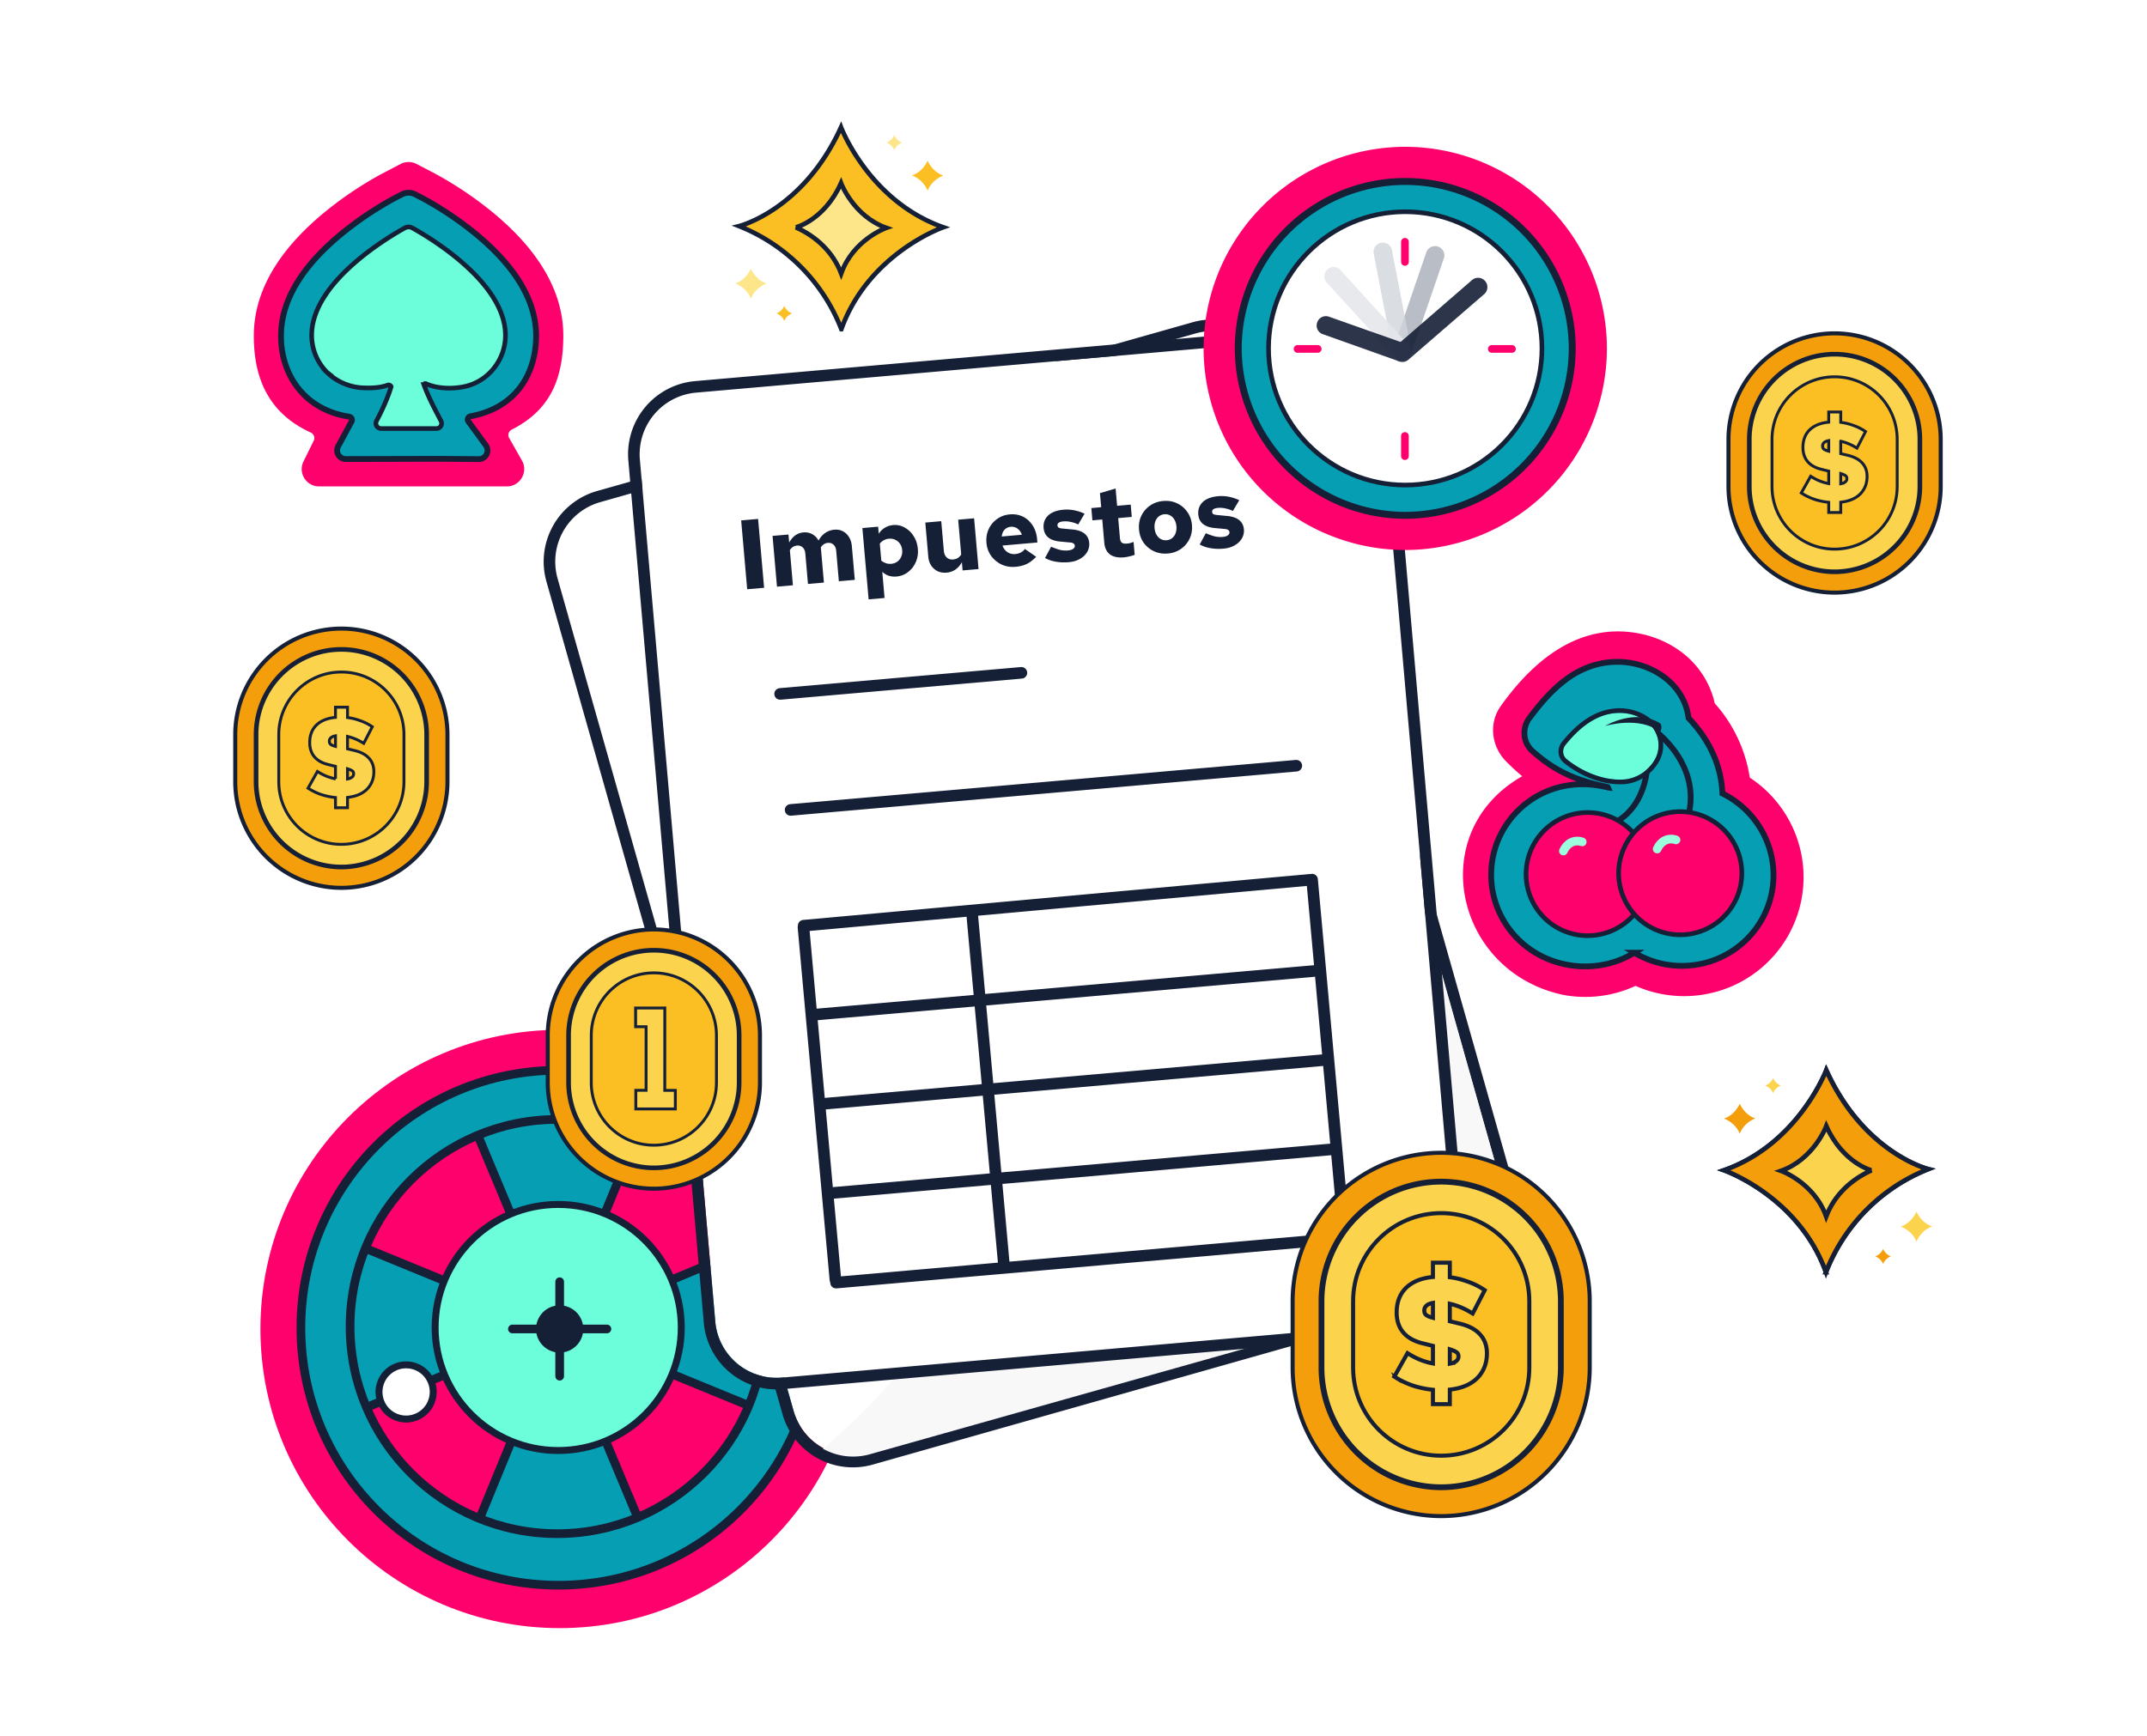 <svg width="371" height="300" fill="none" xmlns="http://www.w3.org/2000/svg"><mask id="a" style="mask-type:alpha" maskUnits="userSpaceOnUse" x="26" y="0" width="320" height="300"><path fill="#D9D9D9" d="M26 0H346V300H26z"/></mask><g mask="url(#a)"><path d="M96.709 178C68.151 178 45 201.151 45 229.709c0 28.558 23.151 51.709 51.709 51.709 28.558 0 51.709-23.151 51.709-51.709 0-28.558-23.151-51.709-51.709-51.709z" fill="#FF016C"/><path d="M96.5 184.995c-24.58 0-44.505 19.925-44.505 44.504 0 24.578 19.926 44.503 44.504 44.503 24.579 0 44.504-19.925 44.504-44.503 0-24.579-19.925-44.504-44.504-44.504z" fill="#069EB3" stroke="#151F36" stroke-width="1.5"/><path d="M63.29 243.211l13.995-5.754a19.72 19.72 0 0011.124 11.057l-5.816 13.739s-13.134-4.234-19.304-19.042zM129.47 243.065l-13.996-5.755a19.747 19.747 0 01-11.124 11.057l5.791 13.739s13.159-4.233 19.329-19.041z" fill="#FF016C"/><path d="M82.78 262.424l5.834-13.965a19.704 19.704 0 0015.682-.043l5.601 13.825s-12.29 6.286-27.117.183z" fill="#069EB3"/><path d="M63.288 215.416l13.996 5.749a19.696 19.696 0 0111.124-11.051l-5.816-13.746s-13.134 4.252-19.304 19.048zM129.47 215.574l-13.996 5.749a19.747 19.747 0 00-11.124-11.057l5.791-13.739s13.159 4.252 19.329 19.047z" fill="#FF016C"/><path d="M82.78 196.215l5.834 13.965a19.721 19.721 0 0115.682.043l5.601-13.831s-12.29-6.28-27.117-.177zM63.166 243.071l13.983-5.834a19.703 19.703 0 01.05-15.682l-13.831-5.602s-6.299 12.291-.202 27.118zM129.429 242.942l-13.965-5.841a19.701 19.701 0 00-.042-15.681l13.83-5.602s6.28 12.297.177 27.124z" fill="#069EB3"/><path d="M83.022 262.131l26.836-65.396M110.078 262.04l-27.264-65.213M63.741 216.016l65.397 26.836M63.829 243.066l65.213-27.265" stroke="#151F36" stroke-width="1.5"/><path d="M96.457 208.187c-11.745 0-21.266 9.521-21.266 21.266 0 11.746 9.521 21.267 21.266 21.267 11.746 0 21.267-9.521 21.267-21.267 0-11.745-9.521-21.266-21.267-21.266z" fill="#6CFDDA" stroke="#151F36" stroke-width="1.2"/><path d="M96.294 193.492c-19.77 0-35.798 16.028-35.798 35.799s16.027 35.798 35.798 35.798 35.799-16.027 35.799-35.798-16.028-35.799-35.799-35.799z" stroke="#151F36" stroke-width="1.5"/><path d="M70.177 235.913a4.682 4.682 0 10-.001 9.364 4.682 4.682 0 000-9.364z" fill="#fff" stroke="#151F36" stroke-width="1.2"/><path d="M96.71 221.544v16.329M104.875 229.71h-16.33" stroke="#151F36" stroke-width="1.5" stroke-linecap="round"/><path d="M96.71 225.627a4.082 4.082 0 100 8.165 4.082 4.082 0 000-8.165z" fill="#151F36"/><path d="M40.65 135.126v.001a18.354 18.354 0 0018.335 18.335h.001a18.356 18.356 0 0018.335-18.335v-8.141a18.337 18.337 0 00-31.3-12.966 18.338 18.338 0 00-5.371 12.966v8.14z" fill="#F59E0B" stroke="#151F36" stroke-width=".7"/><path d="M44.25 135.126v.001a14.765 14.765 0 0014.736 14.736h.001a14.766 14.766 0 0014.736-14.736v-8.141a14.737 14.737 0 10-29.474 0v8.14z" fill="#FCD34D" stroke="#151F36" stroke-width=".8"/><path d="M58.99 116.158h-.005c-5.972 0-10.813 4.841-10.813 10.813v8.16c0 5.972 4.841 10.813 10.813 10.813h.005c5.972 0 10.814-4.841 10.814-10.813v-8.16c0-5.972-4.842-10.813-10.814-10.813z" fill="#FBBF24" stroke="#151F36" stroke-width=".5"/><path d="M57.97 139.364v.25H60.048v-1.783c.886-.097 1.66-.312 2.314-.653l.002-.001c.724-.383 1.28-.899 1.656-1.551.39-.65.581-1.404.581-2.251 0-.93-.28-1.715-.855-2.334-.557-.615-1.383-1.045-2.451-1.308h-.002l-1.245-.298v-2.146a8.905 8.905 0 012.576 1.06l.229.136.122-.236 1.254-2.428.103-.2-.187-.123a8.657 8.657 0 00-2.04-.979 9.698 9.698 0 00-2.056-.492v-1.788H57.97v1.759c-1.345.125-2.425.538-3.217 1.261h0l-.001.001c-.829.771-1.233 1.813-1.233 3.097 0 .977.263 1.8.807 2.447.542.645 1.337 1.085 2.357 1.337l1.287.317v2.16a8.209 8.209 0 01-1.323-.365 8.712 8.712 0 01-1.574-.767l-.221-.137-.128.227-1.375 2.449-.118.208.204.127c.692.429 1.446.775 2.26 1.037h0l.005.001c.75.225 1.507.377 2.27.454v1.512zm2.832-5.015h0l-.005.003c-.163.129-.407.231-.748.293v-1.765c.444.141.713.272.841.381l.008.006.007.006c.123.09.201.235.201.486a.695.695 0 01-.304.59zm-3.581-6.867c.184-.14.43-.243.75-.298v1.829c-.431-.112-.7-.237-.842-.359-.138-.12-.217-.289-.217-.54 0-.258.098-.463.309-.632z" fill="#FCD34D" stroke="#151F36" stroke-width=".5"/><path d="M298.679 84.098h0a18.356 18.356 0 0018.336 18.336v-.001a18.355 18.355 0 0018.336-18.335v0-8.14a18.345 18.345 0 00-5.371-12.966 18.331 18.331 0 00-19.982-3.975 18.331 18.331 0 00-9.923 9.923 18.345 18.345 0 00-1.396 7.017v8.14z" fill="#F59E0B" stroke="#151F36" stroke-width=".7"/><path d="M302.279 84.098h0a14.767 14.767 0 0014.736 14.736h.001a14.767 14.767 0 0014.736-14.736v0-8.14a14.735 14.735 0 10-29.473 0v8.14z" fill="#FCD34D" stroke="#151F36" stroke-width=".8"/><path d="M317.019 65.13h-.004c-5.972 0-10.814 4.84-10.814 10.813v8.16c0 5.972 4.842 10.813 10.814 10.813h.004c5.973 0 10.814-4.841 10.814-10.813v-8.16c0-5.972-4.841-10.814-10.814-10.814z" fill="#FBBF24" stroke="#151F36" stroke-width=".5"/><path d="M316 88.336v.25H318.078v-1.783c.886-.097 1.659-.313 2.313-.653h.002c.724-.384 1.28-.9 1.656-1.552.39-.65.581-1.404.581-2.251 0-.93-.28-1.715-.854-2.334-.557-.615-1.384-1.045-2.452-1.308h-.001l-1.245-.299v-2.145a8.926 8.926 0 012.576 1.06l.228.136.122-.236 1.255-2.428.103-.2-.188-.124a8.655 8.655 0 00-2.039-.978 9.729 9.729 0 00-2.057-.492V71.21H316v1.76c-1.345.124-2.426.537-3.217 1.26h0l-.002.001c-.828.77-1.233 1.813-1.233 3.097 0 .977.263 1.8.807 2.447.543.645 1.337 1.085 2.358 1.337l1.287.317v2.16a8.193 8.193 0 01-1.324-.365 8.705 8.705 0 01-1.573-.767l-.222-.137-.127.227-1.376 2.448-.118.21.204.125a10.2 10.2 0 002.261 1.038h0l.004.001c.751.225 1.508.377 2.271.454v1.512zm2.831-5.016h0l-.005.004c-.163.129-.406.231-.748.293v-1.765c.444.141.714.272.842.381l.007.006.007.006c.123.09.202.235.202.486a.694.694 0 01-.305.59zm-3.581-6.866c.185-.14.431-.243.75-.298v1.83c-.431-.113-.7-.238-.841-.36-.139-.12-.218-.29-.218-.54 0-.258.098-.463.309-.632z" fill="#FCD34D" stroke="#151F36" stroke-width=".5"/><path d="M303.336 193.312s-1.71-.411-2.711-2.548c0 0-.744 1.906-2.719 2.578 0 0 1.985.669 2.711 2.626.241-.6.606-1.145 1.074-1.602a4.87 4.87 0 011.645-1.054zM326.75 217.151s-.855-.206-1.355-1.275c0 0-.372.953-1.36 1.289 0 0 .992.335 1.355 1.313.121-.3.304-.572.538-.801.234-.228.513-.407.822-.526z" fill="#F59E0B"/><path d="M307.747 187.627s-.855-.206-1.355-1.274c0 0-.372.952-1.36 1.288 0 0 .992.335 1.356 1.313.12-.299.303-.572.537-.801.234-.228.514-.407.822-.526zM333.877 211.977s-1.71-.412-2.711-2.548c0 0-.744 1.905-2.719 2.577 0 0 1.985.669 2.711 2.626.241-.6.606-1.145 1.074-1.602a4.852 4.852 0 011.645-1.053z" fill="#FCD34D"/><path d="M333.198 202.081s-11.106-2.761-17.608-17.086c0 0-4.834 12.775-17.664 17.282 0 0 12.891 4.488 17.608 17.608a31.44 31.44 0 0117.664-17.804z" fill="#F59E0B" stroke="#151F36" stroke-width=".8"/><path d="M333.178 202.081s-11.107-2.761-17.608-17.086c0 0-4.834 12.775-17.665 17.282 0 0 12.891 4.488 17.609 17.608a31.422 31.422 0 0117.664-17.804z" fill="#F59E0B" stroke="#151F36" stroke-width=".8"/><path d="M323.379 202.293s-4.916-1.235-7.793-7.645c0 0-2.139 5.716-7.817 7.732 0 0 5.705 2.009 7.792 7.879 1.424-3.7 4.256-6.346 7.818-7.966z" fill="#FCD34D" stroke="#151F36" stroke-width=".8"/><path d="M157.582 30.317s1.71-.411 2.711-2.548c0 0 .744 1.905 2.719 2.578 0 0-1.985.669-2.711 2.626a4.674 4.674 0 00-1.074-1.602 4.857 4.857 0 00-1.645-1.054zM134.168 54.155s.855-.206 1.355-1.274c0 0 .372.953 1.36 1.289 0 0-.992.335-1.355 1.313a2.347 2.347 0 00-.538-.801 2.421 2.421 0 00-.822-.527z" fill="#FBBF24"/><path d="M153.172 24.631s.855-.205 1.355-1.274c0 0 .372.953 1.36 1.29 0 0-.992.334-1.356 1.312a2.33 2.33 0 00-.537-.8 2.43 2.43 0 00-.822-.527zM127.041 48.981s1.71-.411 2.711-2.547c0 0 .744 1.905 2.719 2.577 0 0-1.985.67-2.711 2.626a4.674 4.674 0 00-1.074-1.602 4.858 4.858 0 00-1.645-1.053z" fill="#FDE68A"/><path d="M127.72 39.085s11.106-2.76 17.608-17.085c0 0 4.834 12.774 17.664 17.281 0 0-12.891 4.489-17.608 17.608a31.44 31.44 0 00-17.664-17.804z" fill="#FBBF24" stroke="#151F36" stroke-width=".8"/><path d="M137.539 39.297s4.915-1.235 7.793-7.644c0 0 2.139 5.715 7.817 7.732 0 0-5.705 2.008-7.792 7.878-1.424-3.7-4.256-6.346-7.818-7.966z" fill="#FDE68A" stroke="#151F36" stroke-width=".8"/><path d="M248.935 167.742l11.657 41.129a10.69 10.69 0 01-7.38 13.18l-102.885 29.161a10.64 10.64 0 01-13.197-7.348L96.354 99.996a10.694 10.694 0 017.372-13.204L206.611 57.63a10.693 10.693 0 0113.198 7.348l29.126 102.763z" fill="#fff"/><path fill-rule="evenodd" clip-rule="evenodd" d="M262.517 208.33a12.694 12.694 0 01-8.759 15.645l-102.883 29.16a12.633 12.633 0 01-13.422-4.315 12.636 12.636 0 01-2.248-4.413L94.429 100.541a12.693 12.693 0 018.752-15.674l102.885-29.16a12.693 12.693 0 0115.666 8.722l.001.005 40.784 143.896zM137.13 243.864a10.639 10.639 0 0013.197 7.348l102.885-29.161a10.69 10.69 0 007.38-13.18L219.809 64.979a10.696 10.696 0 00-13.198-7.348l-102.885 29.16a10.693 10.693 0 00-7.373 13.205l40.777 143.868z" fill="#151F36"/><path d="M260.659 209.155a10.582 10.582 0 01-.952 8.111 10.769 10.769 0 01-6.446 5.082l-102.923 29.011a10.682 10.682 0 01-8.138-.952c68.637-57.654-.408-136.063 72.834-191.592a10.718 10.718 0 015.087 6.412l40.538 143.928z" fill="#F8F8F8"/><path d="M119.816 107.018l40.273-11.415M125.379 126.633l84.396-23.92M130.937 146.249l84.396-23.92" stroke="#151F36" stroke-width="2" stroke-linecap="round"/><path d="M247.713 174.649l3.724 42.587a10.695 10.695 0 01-9.723 11.559l-106.531 9.317a10.653 10.653 0 01-7.81-2.437 10.638 10.638 0 01-3.773-7.259L110.571 79.45a10.695 10.695 0 019.722-11.585l106.531-9.317a10.693 10.693 0 0111.583 9.696l9.306 106.405z" fill="#fff"/><path fill-rule="evenodd" clip-rule="evenodd" d="M253.43 217.066a12.692 12.692 0 01-11.542 13.721l-106.529 9.317a12.612 12.612 0 01-4.921-.521 12.645 12.645 0 01-8.831-10.995L108.579 79.625a12.69 12.69 0 0111.539-13.752l106.531-9.317a12.692 12.692 0 0113.749 11.51l.001.004 13.031 148.996zm-129.83 11.35a10.638 10.638 0 007.434 9.258c1.34.418 2.75.567 4.148.438l106.531-9.317a10.695 10.695 0 009.724-11.559L238.406 68.244a10.693 10.693 0 00-11.582-9.696l-106.532 9.317a10.696 10.696 0 00-9.721 11.585L123.6 228.416z" fill="#151F36"/><path d="M134.8 119.943l41.7-3.647M136.617 139.993l87.387-7.642M144.469 221.697l87.387-7.643M144.359 221.206l-5.52-60.922M173.472 218.568l-5.52-60.922M232.344 214.026l-5.616-61.983M138.869 160.004l87.48-7.926M140.794 175.38l86.615-7.573M142.19 190.803l86.616-7.573M143.59 206.226l86.614-7.573" stroke="#151F36" stroke-width="2" stroke-linecap="round"/><path d="M211.434 94.83a8.788 8.788 0 01-2.251-.077c-.707-.12-1.331-.334-1.872-.641l1.047-1.942c.663.273 1.205.46 1.625.56.43.089.855.114 1.274.078.397-.035.697-.124.902-.268.214-.155.312-.34.294-.556a.487.487 0 00-.24-.39c-.134-.091-.344-.147-.631-.168l-1.71-.159c-.864-.084-1.536-.322-2.015-.715-.469-.393-.733-.93-.792-1.61-.053-.6.05-1.123.308-1.568.257-.456.648-.822 1.172-1.096.536-.275 1.183-.446 1.942-.512a6.68 6.68 0 011.842.096 7.651 7.651 0 011.816.595l-1.105 1.86a5.286 5.286 0 00-1.341-.447 4.182 4.182 0 00-1.24-.08c-.329.028-.585.102-.769.221-.172.118-.25.273-.233.466.016.181.09.312.222.392.144.078.389.131.734.158l1.675.162c.887.083 1.57.32 2.05.712.479.392.748.922.807 1.59a2.632 2.632 0 01-.358 1.591c-.289.482-.705.878-1.249 1.188-.544.31-1.179.497-1.904.56zM201.809 95.672c-.872.076-1.672-.054-2.398-.39a4.521 4.521 0 01-1.79-1.471c-.457-.657-.723-1.416-.799-2.277-.075-.862.056-1.65.393-2.364a4.485 4.485 0 011.507-1.776c.657-.457 1.416-.724 2.277-.799.873-.076 1.666.054 2.381.392a4.356 4.356 0 011.775 1.489c.467.644.738 1.397.814 2.259.075.861-.061 1.655-.409 2.382a4.39 4.39 0 01-1.491 1.758c-.645.456-1.398.722-2.26.797zm-.217-2.294c.374-.032.694-.157.96-.375a1.93 1.93 0 00.594-.857c.129-.354.174-.746.137-1.177-.039-.442-.152-.82-.339-1.135a1.939 1.939 0 00-.733-.741 1.72 1.72 0 00-1.012-.203 1.77 1.77 0 00-.96.375 1.93 1.93 0 00-.594.857c-.129.343-.175.735-.136 1.177.037.43.15.81.339 1.135.188.326.432.573.732.741.312.167.649.235 1.012.203zM194.209 96.336c-1.031.09-1.834-.08-2.408-.51-.574-.429-.902-1.108-.983-2.037l-.35-3.996-1.7.149-.185-2.125 1.7-.149-.213-2.43 2.705-.802.262 2.992 2.346-.205.186 2.125-2.346.205.301 3.45c.034.386.143.65.326.794.196.143.503.197.922.16.159-.014.317-.04.473-.076.157-.036.368-.106.633-.21l.195 2.228c-.243.1-.543.19-.902.267a6.36 6.36 0 01-.962.17zM184.705 97.167a8.792 8.792 0 01-2.251-.078c-.707-.12-1.331-.335-1.871-.641l1.046-1.942c.664.273 1.205.46 1.625.56.43.088.855.114 1.274.078.397-.035.698-.124.902-.268.215-.156.313-.341.294-.556a.487.487 0 00-.24-.39c-.133-.092-.344-.148-.631-.168l-1.71-.16c-.864-.084-1.535-.322-2.015-.714-.468-.393-.732-.93-.792-1.61-.052-.6.051-1.123.309-1.568.257-.456.647-.822 1.172-1.096.535-.275 1.183-.446 1.942-.512a6.668 6.668 0 011.841.096 7.65 7.65 0 011.817.595l-1.105 1.86a5.286 5.286 0 00-1.341-.447 4.189 4.189 0 00-1.241-.08c-.328.028-.585.102-.768.22-.173.119-.251.274-.234.467.016.181.09.312.223.391.144.08.388.132.733.159l1.676.162c.887.082 1.57.32 2.049.712.48.392.749.922.807 1.59a2.625 2.625 0 01-.357 1.59c-.29.483-.706.879-1.25 1.19-.544.31-1.178.496-1.904.56zM175.483 97.972c-.861.076-1.661-.054-2.398-.39a4.807 4.807 0 01-1.809-1.486 4.482 4.482 0 01-.814-2.258c-.075-.862.05-1.65.376-2.363a4.342 4.342 0 011.44-1.753c.633-.467 1.369-.737 2.208-.81.85-.074 1.615.059 2.296.399.68.34 1.233.846 1.657 1.517.434.659.691 1.441.77 2.348l.052.595-6.035.527c.119.321.286.598.501.83.214.233.469.404.764.516.296.111.608.152.936.123.363-.031.686-.122.97-.273a1.83 1.83 0 00.7-.609l1.952 1.354c-.523.548-1.064.961-1.622 1.238-.56.266-1.207.431-1.944.495zm-2.394-5.238l3.485-.304a2.258 2.258 0 00-.445-.784 1.817 1.817 0 00-.658-.473 1.702 1.702 0 00-.815-.117c-.284.024-.539.11-.766.255-.217.133-.395.32-.533.56-.128.24-.217.528-.268.863zM163.578 98.978c-.567.05-1.082-.031-1.546-.242a2.858 2.858 0 01-1.112-.965c-.289-.431-.459-.942-.51-1.531l-.517-5.916 2.754-.24.447 5.116c.042.488.207.873.495 1.156.298.271.667.387 1.109.349.295-.026.557-.106.785-.24.238-.147.443-.353.614-.62l-.526-6.017 2.754-.241.766 8.772-2.754.24-.124-1.427c-.296.54-.67.966-1.122 1.28a3.118 3.118 0 01-1.513.526zM150.097 103.599l-1.077-12.325 2.72-.238.107 1.224c.26-.422.607-.766 1.04-1.033a3.344 3.344 0 011.45-.469 3.32 3.32 0 012.008.441 4.17 4.17 0 011.534 1.476c.41.638.651 1.371.723 2.198a4.618 4.618 0 01-.349 2.275 4.294 4.294 0 01-1.34 1.727 3.712 3.712 0 01-2.005.775 3.424 3.424 0 01-1.348-.14 3.127 3.127 0 01-1.104-.674l.395 4.523-2.754.24zm3.9-6.148a2.067 2.067 0 001.047-.365c.3-.22.527-.503.68-.848.152-.344.21-.726.174-1.145-.037-.42-.16-.78-.369-1.082a1.951 1.951 0 00-.815-.7 2.03 2.03 0 00-1.096-.195 2.188 2.188 0 00-1.587.858l.256 2.924c.234.197.498.345.792.445.295.1.6.136.918.108zM134.262 101.403l-.767-8.773 2.754-.24.122 1.394c.285-.528.632-.94 1.04-1.239.419-.299.895-.472 1.428-.519.566-.049 1.078.055 1.534.312.457.257.814.625 1.073 1.105.294-.562.672-1 1.136-1.315a3.196 3.196 0 011.595-.568c.544-.047 1.031.041 1.462.266.442.224.797.559 1.064 1.004.279.444.444.966.497 1.567l.509 5.831-2.754.24-.462-5.287c-.039-.442-.188-.783-.449-1.023-.262-.25-.591-.36-.988-.325a1.483 1.483 0 00-.682.231c-.195.12-.373.301-.535.544l.012.136.01.119.51 5.831-2.754.241-.462-5.287c-.039-.442-.188-.783-.449-1.023-.262-.251-.591-.36-.988-.325-.51.045-.921.309-1.232.793l.53 6.069-2.754.241zM129.113 101.853l-1.04-11.9 2.924-.256 1.04 11.901-2.924.255z" fill="#151F36"/><path d="M242.818 95.067a34.888 34.888 0 01-24.627-10.22 34.871 34.871 0 01-10.212-24.627 34.871 34.871 0 0110.212-24.627 34.888 34.888 0 0124.627-10.22 34.905 34.905 0 0124.633 10.22 34.888 34.888 0 0110.222 24.627 34.888 34.888 0 01-10.222 24.627 34.905 34.905 0 01-24.633 10.22z" fill="#FF016C"/><path d="M213.971 60.219v.002a28.899 28.899 0 0028.854 28.853h.001A28.88 28.88 0 00271.68 60.22h0a28.879 28.879 0 00-28.854-28.855h-.001a28.896 28.896 0 00-28.854 28.854z" fill="#069EB3" stroke="#151F36" stroke-width="1.2"/><path d="M242.826 83.841c13.045 0 23.621-10.575 23.621-23.621s-10.576-23.621-23.621-23.621c-13.046 0-23.622 10.575-23.622 23.62 0 13.047 10.576 23.622 23.622 23.622z" fill="#fff" stroke="#151F36" stroke-width=".8"/><path d="M227.698 59.646h-3.478a.665.665 0 100 1.33h3.478a.665.665 0 100-1.33zM261.266 59.646h-3.479a.665.665 0 000 1.33h3.479a.665.665 0 000-1.33zM243.438 45.274v-3.479a.665.665 0 10-1.33 0v3.48a.665.665 0 001.33 0zM243.434 78.84v-3.48a.665.665 0 00-1.33 0v3.48a.665.665 0 101.33 0z" fill="#FF016C"/><path opacity=".7" d="M249.512 44.627l-5.632 16.43a1.589 1.589 0 01-2.029.955 1.592 1.592 0 01-1.083-1.4 1.593 1.593 0 01.081-.616l5.632-16.431a1.6 1.6 0 012.005-.943 1.601 1.601 0 011.026 2.005z" fill="#9CA3AF"/><path opacity=".8" d="M240.529 43.254l3.305 17.052a1.59 1.59 0 01-.271 1.198 1.597 1.597 0 01-1.041.651 1.599 1.599 0 01-1.874-1.253l-3.281-17.087a1.61 1.61 0 011.289-1.85 1.612 1.612 0 011.873 1.29z" fill="#D1D5DB"/><path opacity=".9" d="M231.6 46.643l11.694 12.851a1.61 1.61 0 01-.143 2.22 1.612 1.612 0 01-2.255-.108l-11.682-12.815a1.597 1.597 0 01.191-2.243 1.587 1.587 0 012.195.095z" fill="#E5E7EB"/><g opacity=".9" fill="#151F36"><path d="M256.48 50.831l-13.126 11.36a1.598 1.598 0 01-2.243-.19 1.598 1.598 0 01.155-2.244l13.126-11.372a1.598 1.598 0 012.243.203 1.598 1.598 0 01-.155 2.243z"/><path d="M241.919 62.513l-13.401-4.773a1.573 1.573 0 01-.895-2.028 1.565 1.565 0 011.395-1.062c.207-.013.414.016.61.083l13.508 4.773-1.217 3.007z"/></g><path d="M55.137 84.076c-2.223 0-3.674-2.333-2.69-4.327l1.769-3.588c.257-.522.013-1.152-.516-1.394-7.306-3.352-9.854-9.396-9.843-16.734 0-7.448 4.045-14.553 12.026-21.182a62.908 62.908 0 0110.176-6.857l3.154-1.648a3 3 0 012.778 0l3.149 1.643a63.491 63.491 0 0110.176 6.862c7.98 6.629 12.025 13.754 12.025 21.177-.02 6.936-1.898 12.694-8.913 16.228-.528.266-.747.919-.455 1.433l2.216 3.907c1.135 2-.31 4.48-2.61 4.48H55.137z" fill="#FF016C"/><path d="M58.844 40.546l-.002.001c-6.75 5.607-10.285 11.495-10.285 17.502-.023 6.545 3.869 12.737 11.764 13.968.413.065.61.501.445.809l-2.33 4.308a1.5 1.5 0 001.323 2.213l16.234-.044h.003l6.729.056c1.233.01 1.95-1.387 1.225-2.383l-3.028-4.151c-.217-.3-.044-.796.397-.877 3.928-.725 6.767-2.569 8.621-5.07 1.85-2.494 2.692-5.605 2.7-8.832v-.001c0-6.002-3.525-11.89-10.285-17.498h-.001a58.502 58.502 0 00-9.273-6.257h0l-.008-.004-1.319-.686a2.5 2.5 0 00-2.306-.001l-1.323.687h0l-.009.004a58.753 58.753 0 00-9.272 6.256z" fill="#069EB3" stroke="#151F36"/><path d="M53.858 57.949h0a9.084 9.084 0 002.673 6.43h0l.005.004a9.53 9.53 0 006.426 2.66c1.894.08 3.204-.167 4.102-.498.072-.026.23-.011.383.1.157.114.142.198.14.201-.621 2.01-1.54 4.053-2.525 5.893a.908.908 0 00.796 1.337h9.552a.897.897 0 00.796-1.312l-.23-.442c-.967-1.846-2.028-3.873-2.725-5.832a.06.06 0 010-.048.206.206 0 01.072-.083c.091-.068.198-.076.264-.046 2.04.923 4.734.958 6.907.454h0l.005-.001a8.846 8.846 0 004.931-3.232 9.105 9.105 0 001.912-5.56v-.001c0-4.696-3.437-8.993-7.093-12.251-3.676-3.276-7.679-5.594-9.004-6.324a1.32 1.32 0 00-1.285 0c-1.326.73-5.33 3.047-9.007 6.32-3.656 3.254-7.095 7.545-7.095 12.23z" fill="#6CFDDA" stroke="#151F36" stroke-width=".8"/><path d="M270.089 171.955c-18.728-3.989-23.973-28.153-7.056-37.786a36.61 36.61 0 01-2.792-2.577c-2.522-2.548-3.021-6.575-.948-9.5 5.52-7.788 13.461-14.562 23.83-12.618 4.346.813 8.211 3.142 10.588 6.415a15.01 15.01 0 012.595 5.679 24.973 24.973 0 016.057 12.841 20.639 20.639 0 018.681 12.229 20.512 20.512 0 01-1.915 14.842 20.608 20.608 0 01-11.498 9.617 20.76 20.76 0 01-15.011-.688 20.641 20.641 0 01-12.531 1.546z" fill="#FF016C"/><path d="M260.581 160.286a15.908 15.908 0 004.576 4.293c5.175 3.211 12.054 3.319 17.256.094a16.032 16.032 0 0012.171 1.777 15.861 15.861 0 005.763-2.799 15.681 15.681 0 004.163-4.837 15.577 15.577 0 001.166-12.418 15.753 15.753 0 00-3.189-5.541 15.943 15.943 0 00-4.86-3.707c-.134-3.629-1.412-8.371-5.848-13.039-.779-6.246-6.957-9.947-12.83-9.701-6.707.27-11.072 4.909-14.661 9.695-1.318 1.757-1.134 4.259.529 5.733 3.42 3.032 6.869 4.962 12.955 6.187.021.004.057.023.083.071.005.007.008.015.011.022l-.012-.002c-4.617-1.153-9.254-.518-13.137 2.043a15.714 15.714 0 00-4.432 4.408 15.588 15.588 0 00-2.244 12.009 15.726 15.726 0 002.54 5.712z" fill="#069EB3" stroke="#151F36"/><path d="M291.249 142.359s4.717-9.386-7.433-17.763c2.4 8.485.121 16.688-7.267 18.594" stroke="#151F36"/><g filter="url(#b)"><path d="M270.505 125.775c-.604.758-.517 1.853.236 2.462 2.802 2.266 6.693 3.839 10.2 3.47a6.775 6.775 0 004.663-2.879c.65-.873.999-1.933.995-3.022a5.094 5.094 0 00-1-3.02c-.938-1.295-3.228-2.691-6.124-2.556-3.746.174-6.715 2.713-8.97 5.545z" fill="#6CFDDA"/><path d="M280.983 132.104v.001l.013-.002a7.18 7.18 0 004.933-3.042 5.428 5.428 0 001.07-3.256 5.484 5.484 0 00-1.078-3.255c-1.021-1.409-3.441-2.86-6.464-2.72-3.923.183-6.988 2.838-9.265 5.695-.733.92-.637 2.267.298 3.023 2.857 2.311 6.85 3.94 10.493 3.556z" stroke="#151F36" stroke-width=".8"/></g><path d="M286.957 125.077c-4.364-2.768-9.594.404-9.594.404s5.953-1.816 9.526 1.066c-.03-.311.434-.454.068-1.47z" fill="#151F36"/><path d="M272.389 161.549a10.638 10.638 0 0010.872-4.651 10.642 10.642 0 00-11.114-16.224 10.643 10.643 0 00.242 20.875z" fill="#FF016C" stroke="#151F36" stroke-width=".8"/><path d="M270.152 147.101c.564-1.283 1.821-2.066 3.252-1.577" stroke="#9DFEDE" stroke-width="1.5" stroke-linecap="round"/><path d="M288.385 161.396a10.646 10.646 0 0010.872-4.652 10.638 10.638 0 00-.137-11.825 10.648 10.648 0 00-10.977-4.399 10.641 10.641 0 00-8.265 8.459 10.647 10.647 0 008.507 12.417z" fill="#FF016C" stroke="#151F36" stroke-width=".8"/><path d="M286.359 146.75c.559-1.284 1.82-2.062 3.253-1.577" stroke="#9DFEDE" stroke-width="1.5" stroke-linecap="round"/><path d="M223.365 236.388h0a25.698 25.698 0 0025.668 25.669h.001a25.698 25.698 0 0025.669-25.669v0-11.46a25.667 25.667 0 00-25.669-25.669 25.667 25.667 0 00-25.669 25.669v11.46z" fill="#F59E0B" stroke="#151F36" stroke-width=".7"/><path d="M228.351 236.388v.001a20.723 20.723 0 0020.681 20.681h.002a20.723 20.723 0 0020.681-20.681v-11.461a20.686 20.686 0 00-6.057-14.625 20.686 20.686 0 00-29.25 0 20.686 20.686 0 00-6.057 14.625v11.46z" fill="#FCD34D" stroke="#151F36"/><path d="M249.042 209.687h-.006c-8.406 0-15.221 6.815-15.221 15.221v11.486c0 8.407 6.815 15.221 15.221 15.221h.006c8.406 0 15.221-6.814 15.221-15.221v-11.486c0-8.406-6.815-15.221-15.221-15.221z" fill="#FBBF24" stroke="#151F36" stroke-width=".7"/><path d="M247.609 242.354v.35H250.53v-2.511c1.248-.136 2.337-.439 3.258-.918l.003-.002c1.019-.539 1.801-1.266 2.331-2.182.548-.916.817-1.976.817-3.169 0-1.309-.395-2.413-1.203-3.284-.783-.865-1.947-1.47-3.45-1.841h-.002l-1.754-.42v-3.025c1.22.281 2.43.777 3.629 1.494l.32.19.171-.33 1.766-3.418.144-.28-.262-.173a12.204 12.204 0 00-2.87-1.377 13.697 13.697 0 00-2.898-.693v-2.517H247.609v2.476c-1.894.176-3.416.757-4.529 1.774h0l-.003.002c-1.165 1.084-1.735 2.551-1.735 4.358 0 1.376.37 2.534 1.136 3.444.763.908 1.881 1.527 3.317 1.881l1.814.447v3.045a11.542 11.542 0 01-1.866-.515 12.23 12.23 0 01-2.215-1.08l-.311-.191-.178.318-1.937 3.446-.164.293.285.176a14.346 14.346 0 003.182 1.46h0l.006.002c1.057.317 2.123.53 3.198.639v2.131zm3.985-7.059v-.001l-.007.006c-.23.181-.574.325-1.057.413v-2.49c.628.199 1.008.383 1.188.538l.011.009.01.007c.174.128.285.332.285.687 0 .34-.134.609-.43.831zm-5.044-9.67c.261-.198.609-.342 1.059-.421v2.581c-.608-.158-.988-.335-1.187-.507-.196-.17-.307-.408-.307-.761 0-.364.138-.653.435-.892z" fill="#FCD34D" stroke="#151F36" stroke-width=".7"/><path d="M94.65 187.126v.001a18.354 18.354 0 0018.335 18.335h.001a18.355 18.355 0 0018.335-18.335v-8.141a18.346 18.346 0 00-5.37-12.966 18.338 18.338 0 00-31.301 12.966v8.14z" fill="#F59E0B" stroke="#151F36" stroke-width=".7"/><path d="M98.25 187.126v.001a14.765 14.765 0 0014.735 14.736h.002a14.764 14.764 0 0014.736-14.736v-8.141a14.736 14.736 0 10-29.474 0v8.14z" fill="#FCD34D" stroke="#151F36" stroke-width=".8"/><path d="M112.99 168.158h-.005c-5.972 0-10.813 4.841-10.813 10.813v8.16c0 5.972 4.841 10.813 10.813 10.813h.005c5.972 0 10.814-4.841 10.814-10.813v-8.16c0-5.972-4.842-10.813-10.814-10.813z" fill="#FBBF24" stroke="#151F36" stroke-width=".5"/><path d="M109.834 177.219v.25h1.81v10.987h-1.777v3.225h6.831v-3.215h-1.824l.004-13.986v-.251l-.25.001-4.549.004-.25.001v.25l.005 2.734z" fill="#FCD34D" stroke="#151F36" stroke-width=".5"/></g><defs><filter id="b" x="267.307" y="119.421" width="22.093" height="18.139" filterUnits="userSpaceOnUse" color-interpolation-filters="sRGB"><feFlood flood-opacity="0" result="BackgroundImageFix"/><feColorMatrix in="SourceAlpha" values="0 0 0 0 0 0 0 0 0 0 0 0 0 0 0 0 0 0 127 0" result="hardAlpha"/><feOffset dy="3"/><feGaussianBlur stdDeviation="1"/><feComposite in2="hardAlpha" operator="out"/><feColorMatrix values="0 0 0 0 0.082 0 0 0 0 0.122 0 0 0 0 0.212 0 0 0 0.3 0"/><feBlend in2="BackgroundImageFix" result="effect1_dropShadow_2237_14037"/><feBlend in="SourceGraphic" in2="effect1_dropShadow_2237_14037" result="shape"/></filter></defs></svg>